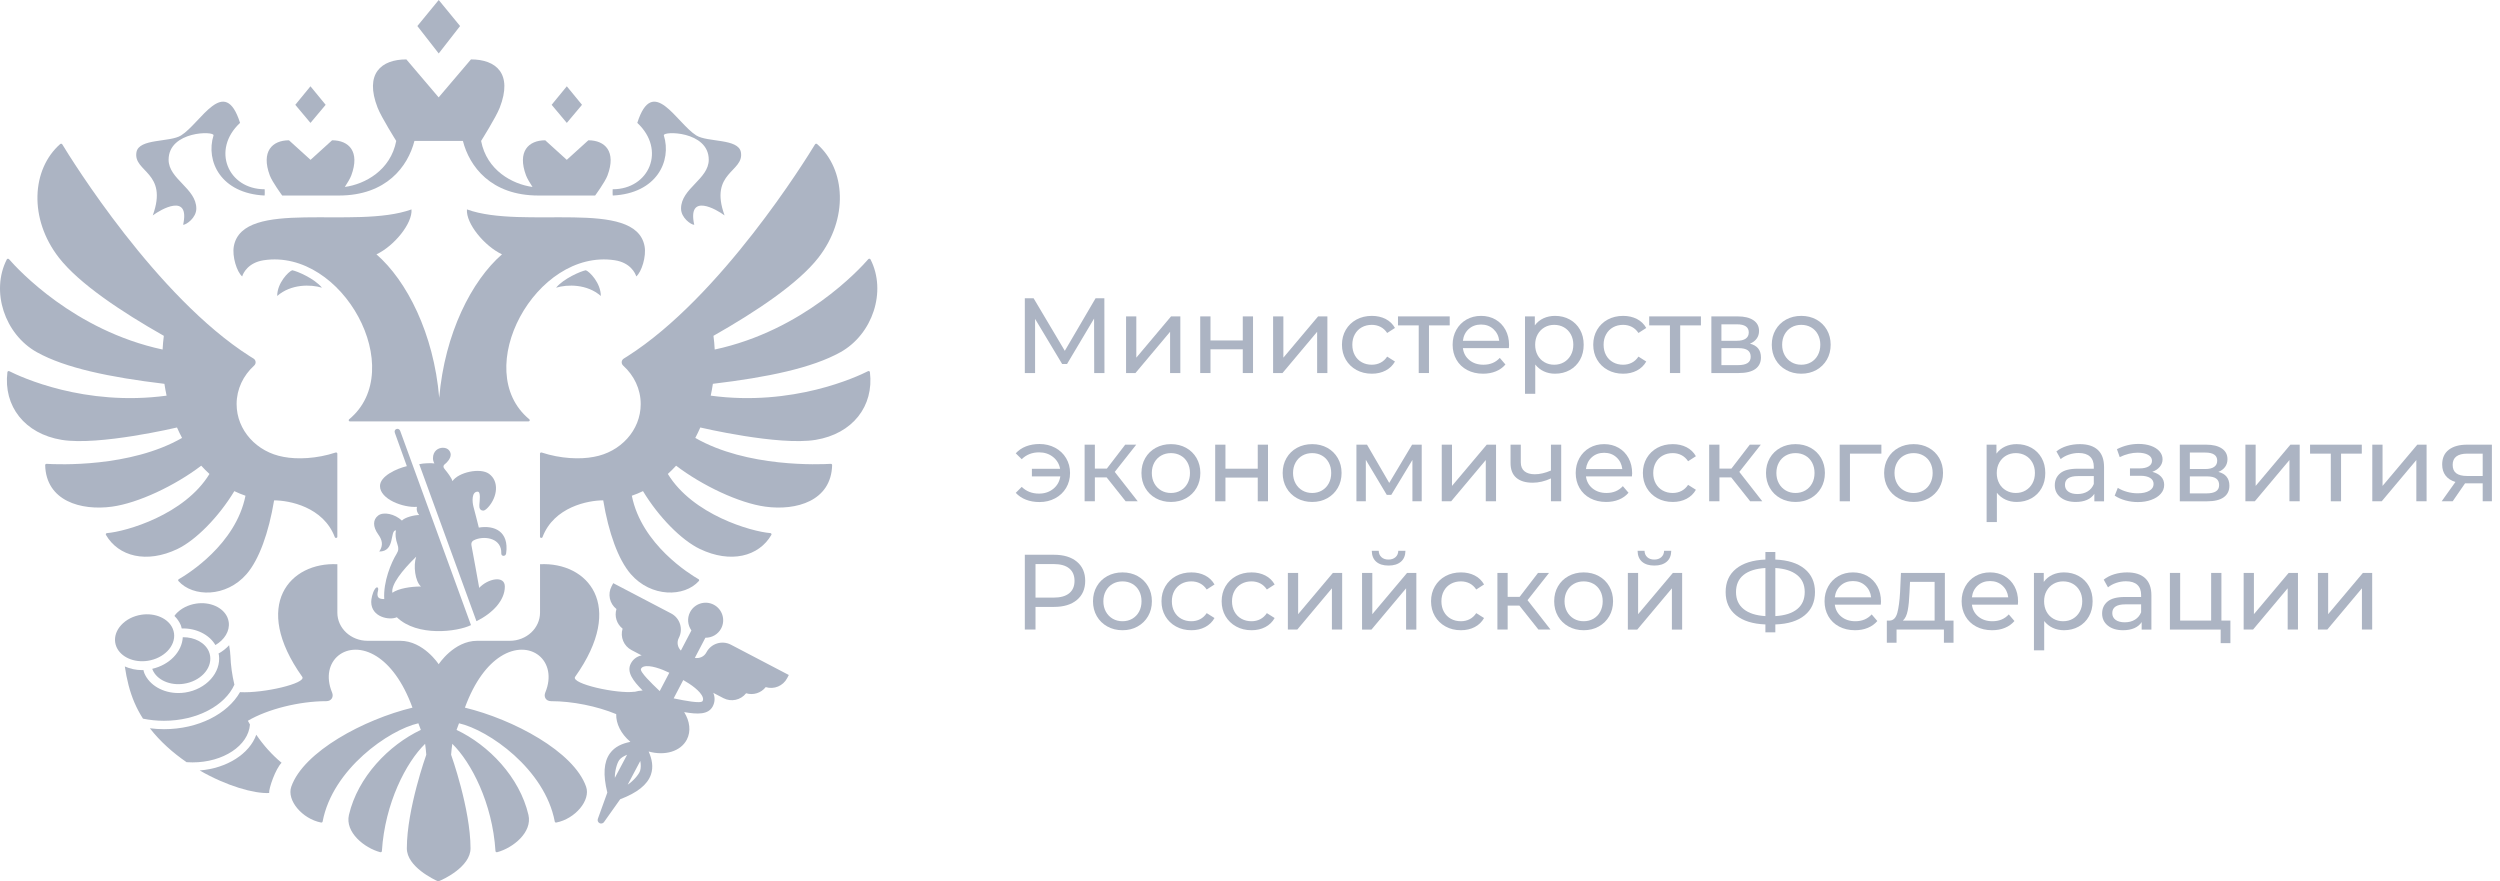 <?xml version="1.0" encoding="UTF-8"?> <svg xmlns="http://www.w3.org/2000/svg" width="156" height="55" viewBox="0 0 156 55" fill="none"><path d="M10.859 39.517C10.845 39.419 10.818 39.322 10.78 39.231C10.513 38.595 9.692 38.228 8.829 38.358C8.324 38.434 7.873 38.664 7.561 39.005V39.006C7.269 39.325 7.136 39.705 7.186 40.075L7.187 40.079C7.2 40.176 7.226 40.271 7.265 40.362C7.532 40.998 8.354 41.365 9.215 41.235C10.23 41.083 10.967 40.312 10.859 39.517Z" fill="#ACB4C3"></path><path d="M13.114 40.947C13.101 40.849 13.074 40.752 13.037 40.662C12.803 40.106 12.146 39.754 11.406 39.762C11.355 40.674 10.576 41.487 9.504 41.733C9.511 41.752 9.512 41.773 9.52 41.793C9.787 42.428 10.61 42.797 11.471 42.666C12.486 42.514 13.223 41.743 13.114 40.947Z" fill="#ACB4C3"></path><path d="M14.273 38.823C14.259 38.724 14.232 38.628 14.195 38.537C13.928 37.901 13.105 37.535 12.243 37.664C11.738 37.74 11.287 37.97 10.976 38.312V38.312C10.94 38.351 10.914 38.393 10.883 38.434C11.054 38.602 11.192 38.797 11.284 39.016C11.31 39.079 11.319 39.149 11.338 39.215C12.234 39.19 13.055 39.592 13.441 40.252C14.003 39.923 14.349 39.381 14.273 38.823Z" fill="#ACB4C3"></path><path d="M37.492 18.469C36.636 17.718 35.406 17.735 34.699 17.953C35.162 17.386 36.24 16.92 36.557 16.863C36.799 16.954 37.492 17.666 37.492 18.469V18.469Z" fill="#ACB4C3"></path><path d="M40.221 15.362C39.659 12.351 32.661 14.346 29.137 13.067C29.069 13.944 30.222 15.351 31.324 15.871C29.44 17.507 27.748 20.801 27.407 24.826C27.067 20.801 25.375 17.507 23.491 15.871C24.593 15.351 25.746 13.944 25.678 13.067C22.154 14.346 15.156 12.351 14.592 15.362C14.474 15.999 14.78 16.97 15.112 17.249C15.171 17.047 15.48 16.387 16.456 16.239C21.386 15.494 25.502 23.092 21.787 26.164C21.73 26.211 21.762 26.297 21.838 26.297H32.977C33.053 26.297 33.085 26.211 33.029 26.164C29.313 23.092 33.429 15.494 38.359 16.239C39.335 16.387 39.644 17.047 39.703 17.249C40.035 16.97 40.341 15.999 40.221 15.362Z" fill="#ACB4C3"></path><path d="M41.424 8.45C41.335 8.166 44.226 8.158 44.226 9.968C44.226 11.18 42.497 11.755 42.497 13.013C42.497 13.599 43.127 14.029 43.321 14.029C42.876 12.009 44.717 13.066 45.214 13.444C44.226 10.727 46.451 10.744 46.232 9.498C46.079 8.628 44.146 8.891 43.446 8.45C42.204 7.668 40.735 4.627 39.767 7.668C41.572 9.344 40.522 11.81 38.23 11.81C38.23 11.81 38.218 12.172 38.239 12.201C40.971 12.067 41.924 10.058 41.424 8.45Z" fill="#ACB4C3"></path><path d="M9.532 13.444C10.03 13.066 11.871 12.009 11.427 14.029C11.619 14.029 12.25 13.599 12.25 13.013C12.25 11.755 10.521 11.18 10.521 9.968C10.521 8.158 13.411 8.166 13.323 8.45C12.824 10.058 13.777 12.067 16.509 12.201C16.529 12.172 16.517 11.81 16.517 11.81C14.226 11.81 13.176 9.344 14.98 7.668C14.012 4.627 12.543 7.668 11.301 8.45C10.601 8.891 8.668 8.628 8.515 9.498C8.297 10.744 10.521 10.727 9.532 13.444Z" fill="#ACB4C3"></path><path d="M17.297 18.469C18.154 17.718 19.384 17.736 20.09 17.953C19.629 17.385 18.55 16.92 18.233 16.863C17.991 16.954 17.297 17.666 17.297 18.469Z" fill="#ACB4C3"></path><path d="M28.709 1.625L27.376 0L26.043 1.625L27.376 3.336L28.709 1.625Z" fill="#ACB4C3"></path><path d="M36.317 6.54L35.369 5.385L34.422 6.54L35.369 7.669L36.317 6.54Z" fill="#ACB4C3"></path><path d="M20.321 6.54L19.373 5.385L18.426 6.54L19.373 7.669L20.321 6.54Z" fill="#ACB4C3"></path><path d="M17.61 12.201H21.146C24.119 12.201 25.456 10.377 25.861 8.794H28.885C29.29 10.377 30.626 12.201 33.6 12.201H37.136C37.136 12.201 37.754 11.362 37.909 10.947C38.468 9.451 37.754 8.754 36.713 8.754L35.367 9.974L34.022 8.754C32.98 8.754 32.267 9.451 32.825 10.947C32.897 11.138 33.067 11.419 33.228 11.666C31.974 11.493 30.373 10.634 30.021 8.794C30.021 8.794 30.948 7.322 31.181 6.726C32.017 4.583 30.949 3.707 29.388 3.707L27.372 6.076L25.357 3.707C23.796 3.707 22.728 4.583 23.565 6.726C23.797 7.322 24.725 8.794 24.725 8.794C24.372 10.634 22.771 11.493 21.517 11.666C21.679 11.419 21.849 11.138 21.92 10.947C22.477 9.451 21.766 8.754 20.723 8.754L19.378 9.974L18.032 8.754C16.99 8.754 16.278 9.451 16.836 10.947C16.991 11.362 17.61 12.201 17.61 12.201L17.61 12.201Z" fill="#ACB4C3"></path><path d="M54.164 23.162C53.482 23.507 49.478 25.383 44.349 24.689C44.402 24.444 44.447 24.198 44.484 23.95C47.898 23.542 50.672 22.963 52.441 21.979C54.456 20.858 55.338 18.179 54.32 16.187C54.294 16.137 54.221 16.128 54.184 16.17C53.627 16.812 50.121 20.625 44.598 21.811C44.584 21.525 44.558 21.239 44.52 20.955C47.202 19.434 49.821 17.681 51.068 16.078C52.954 13.655 52.78 10.564 50.986 8.988C50.968 8.972 50.943 8.965 50.919 8.968C50.895 8.972 50.873 8.986 50.859 9.006C50.292 9.942 44.98 18.529 39.147 22.235C39.076 22.281 39.004 22.325 38.932 22.369C38.765 22.47 38.747 22.688 38.889 22.817C39.562 23.426 39.98 24.274 39.98 25.216C39.98 26.853 38.718 28.214 37.05 28.509C36.202 28.674 34.978 28.626 33.803 28.238C33.75 28.22 33.695 28.255 33.695 28.308V33.493C33.695 33.577 33.822 33.597 33.852 33.517C34.567 31.625 36.706 31.222 37.641 31.222C37.977 33.245 38.579 34.921 39.36 35.823C40.632 37.289 42.708 37.268 43.609 36.255C43.624 36.238 43.63 36.215 43.626 36.193C43.623 36.171 43.609 36.152 43.589 36.142C43.06 35.838 40.032 33.979 39.426 30.933C39.665 30.85 39.899 30.757 40.123 30.646C41.1 32.264 42.522 33.704 43.667 34.254C45.591 35.177 47.352 34.728 48.133 33.377C48.161 33.33 48.127 33.271 48.069 33.265C46.879 33.17 43.228 32.124 41.673 29.574C41.851 29.41 42.025 29.24 42.188 29.059C43.814 30.297 46.115 31.392 47.762 31.616C49.689 31.878 51.872 31.263 51.925 29.022C51.926 28.977 51.886 28.94 51.839 28.943C51.153 28.984 46.617 29.182 43.386 27.326C43.498 27.113 43.602 26.896 43.699 26.675C43.699 26.675 48.583 27.829 50.897 27.447C53.196 27.067 54.543 25.353 54.283 23.221C54.276 23.168 54.214 23.136 54.164 23.161V23.162Z" fill="#ACB4C3"></path><path d="M11.045 26.676C11.142 26.896 11.247 27.114 11.36 27.327C8.129 29.182 3.595 28.986 2.907 28.944C2.858 28.941 2.818 28.98 2.819 29.023C2.873 31.264 5.055 31.878 6.983 31.616C8.629 31.393 10.93 30.298 12.557 29.059C12.72 29.241 12.893 29.411 13.071 29.575C11.516 32.124 7.865 33.171 6.675 33.266C6.618 33.271 6.584 33.331 6.611 33.378C7.392 34.729 9.153 35.178 11.078 34.255C12.222 33.705 13.645 32.264 14.622 30.647C14.846 30.757 15.08 30.851 15.318 30.933C14.712 33.98 11.685 35.838 11.155 36.142C11.136 36.153 11.122 36.172 11.118 36.194C11.114 36.216 11.12 36.239 11.135 36.256C12.036 37.269 14.113 37.289 15.385 35.824C16.166 34.922 16.767 33.246 17.104 31.223C18.04 31.223 20.177 31.625 20.892 33.518C20.923 33.598 21.05 33.577 21.05 33.494V28.309C21.05 28.256 20.994 28.221 20.941 28.238C19.766 28.627 18.543 28.674 17.696 28.51C16.027 28.215 14.765 26.853 14.765 25.216C14.765 24.275 15.184 23.426 15.855 22.816C15.998 22.688 15.979 22.471 15.813 22.369C15.74 22.326 15.668 22.281 15.596 22.235C9.767 18.531 4.458 9.951 3.886 9.008C3.859 8.964 3.795 8.956 3.756 8.989C1.965 10.566 1.791 13.656 3.676 16.079C4.923 17.682 7.542 19.435 10.223 20.956C10.186 21.24 10.16 21.525 10.146 21.811C4.627 20.626 1.125 16.819 0.562 16.173C0.524 16.129 0.449 16.138 0.424 16.188C-0.592 18.181 0.29 20.858 2.304 21.98C4.072 22.963 6.847 23.542 10.26 23.951C10.297 24.198 10.342 24.445 10.395 24.689C5.272 25.382 1.27 23.511 0.582 23.163C0.53 23.137 0.468 23.169 0.462 23.223C0.203 25.355 1.549 27.068 3.848 27.447C6.161 27.83 11.045 26.675 11.045 26.675V26.676Z" fill="#ACB4C3"></path><path d="M29.686 33.66C30.32 33.425 31.313 33.615 31.28 34.53C31.271 34.737 31.563 34.738 31.584 34.526C31.773 33.155 30.847 32.76 29.878 32.921C29.758 32.45 29.659 32.038 29.547 31.63C29.458 31.299 29.425 30.679 29.807 30.679C30.013 30.679 29.93 31.256 29.911 31.505C29.894 31.723 29.972 31.855 30.149 31.861C30.26 31.866 30.398 31.725 30.48 31.631C31.035 31.004 31.163 30.033 30.514 29.565C29.97 29.171 28.608 29.464 28.234 30.024C28.178 29.813 27.907 29.465 27.778 29.313C27.652 29.165 27.619 29.064 27.793 28.934C27.875 28.871 28.124 28.624 28.124 28.369C28.124 28.218 28.007 27.94 27.636 27.94C27.343 27.94 27.017 28.143 27.017 28.595C27.017 28.696 27.041 28.803 27.106 28.919C26.921 28.889 26.418 28.901 26.16 28.965L29.731 38.763C30.753 38.259 31.502 37.46 31.502 36.603C31.502 35.872 30.426 36.114 29.903 36.684C29.735 35.758 29.585 34.903 29.422 34.05C29.378 33.815 29.497 33.731 29.686 33.66L29.686 33.66Z" fill="#ACB4C3"></path><path d="M24.483 36.989C24.392 36.49 25.086 35.598 25.97 34.737C25.782 35.298 25.898 36.265 26.267 36.598C25.627 36.598 24.865 36.718 24.483 36.989ZM24.971 26.885C24.881 26.656 24.557 26.765 24.637 27.003L24.637 27.003L25.387 29.088C24.744 29.24 23.711 29.709 23.711 30.329C23.711 31.155 25.172 31.692 26.017 31.627C25.975 31.816 26.023 31.984 26.155 32.137C25.848 32.137 25.27 32.28 25.08 32.484C24.632 32.067 23.931 31.916 23.598 32.169C23.263 32.425 23.253 32.859 23.603 33.349C23.846 33.688 23.938 34.023 23.664 34.416C24.682 34.416 24.307 33.092 24.706 33.092C24.654 33.349 24.686 33.646 24.802 33.975C24.878 34.194 24.878 34.349 24.747 34.56C24.419 35.086 23.908 36.292 23.977 37.382C23.643 37.38 23.473 37.299 23.591 36.843C23.635 36.673 23.53 36.552 23.391 36.761C23.238 36.992 23.164 37.386 23.164 37.554C23.164 38.526 24.321 38.721 24.762 38.516C26.04 39.752 28.549 39.422 29.39 39.007L24.971 26.885Z" fill="#ACB4C3"></path><path d="M8.922 44.844C9.337 44.93 9.776 44.977 10.23 44.977C12.291 44.977 14.04 44.028 14.626 42.724C14.487 42.136 14.398 41.529 14.377 40.907C14.377 40.903 14.374 40.899 14.374 40.895C14.378 40.809 14.343 40.52 14.298 40.261C14.114 40.463 13.892 40.642 13.635 40.781C13.641 40.812 13.655 40.841 13.66 40.872C13.81 41.966 12.864 43.017 11.55 43.214C11.409 43.235 11.268 43.245 11.129 43.245C10.178 43.246 9.324 42.763 9.006 42.007C8.979 41.943 8.967 41.875 8.948 41.808C8.921 41.809 8.893 41.815 8.866 41.815C8.481 41.815 8.114 41.732 7.789 41.587C7.904 42.377 8.089 43.145 8.394 43.852C8.543 44.198 8.721 44.529 8.922 44.844Z" fill="#ACB4C3"></path><path d="M15.992 45.848C15.566 47.036 14.169 47.94 12.461 48.077C14.142 49.047 15.86 49.532 16.795 49.484C16.765 49.198 17.198 47.965 17.57 47.597C16.965 47.095 16.438 46.503 15.992 45.848Z" fill="#ACB4C3"></path><path d="M43.841 43.746C43.746 43.926 42.64 43.702 42.169 43.605C42.125 43.596 42.081 43.587 42.037 43.578L42.635 42.435C43.106 42.7 43.724 43.133 43.852 43.514C43.882 43.604 43.879 43.673 43.841 43.746ZM41.166 43.124C41.133 43.092 41.099 43.06 41.066 43.028C40.718 42.695 39.902 41.917 39.997 41.735C40.035 41.662 40.09 41.62 40.18 41.593C40.567 41.481 41.277 41.742 41.765 41.979L41.166 43.124ZM39.94 48.105C39.856 48.345 39.498 48.751 39.169 48.963L39.953 47.484C39.994 47.672 39.998 47.937 39.94 48.105ZM38.367 48.538C38.354 48.149 38.493 47.631 38.642 47.426C38.748 47.28 38.948 47.171 39.131 47.097L38.367 48.538ZM45.609 40.229C45.054 39.94 44.37 40.154 44.08 40.708C43.939 40.978 43.643 41.103 43.358 41.052L44.016 39.795C44.416 39.8 44.804 39.59 45.002 39.212C45.282 38.676 45.074 38.014 44.539 37.734C44.004 37.454 43.341 37.661 43.061 38.197C42.863 38.575 42.913 39.014 43.144 39.339L42.487 40.596C42.282 40.392 42.217 40.077 42.358 39.807C42.647 39.253 42.433 38.569 41.879 38.279L38.266 36.389L38.16 36.59C37.908 37.074 38.037 37.668 38.467 38.004C38.329 38.452 38.482 38.938 38.85 39.227C38.689 39.749 38.922 40.31 39.405 40.564L40.042 40.898C40.023 40.902 40.001 40.901 39.982 40.907C39.702 40.987 39.493 41.155 39.363 41.404C39.087 41.932 39.497 42.479 40.1 43.086C39.923 43.096 39.754 43.125 39.593 43.172C39.593 43.17 39.591 43.165 39.591 43.164C38.52 43.313 35.602 42.666 35.886 42.236C39.084 37.737 36.638 35.059 33.698 35.208V38.229C33.698 39.2 32.851 39.986 31.808 39.986H29.778C28.322 39.986 27.374 41.449 27.374 41.449C27.374 41.449 26.426 39.986 24.97 39.986H22.939C21.896 39.986 21.051 39.2 21.051 38.229V35.208C18.111 35.059 15.663 37.738 18.862 42.236C19.128 42.639 16.455 43.27 14.976 43.19C14.206 44.545 12.372 45.501 10.235 45.501C9.934 45.501 9.639 45.481 9.352 45.444C9.995 46.272 10.796 46.979 11.642 47.56C11.764 47.568 11.888 47.573 12.014 47.573C13.934 47.573 15.503 46.523 15.597 45.209C15.554 45.132 15.509 45.055 15.467 44.976C16.693 44.251 18.682 43.753 20.363 43.753C20.683 43.753 20.834 43.482 20.723 43.216C19.898 41.23 21.673 39.791 23.51 40.962C24.311 41.473 25.125 42.479 25.738 44.157C22.724 44.887 18.941 46.897 18.175 49.092C17.88 49.939 18.854 51.094 20.036 51.327C20.057 51.331 20.079 51.327 20.097 51.316C20.115 51.304 20.128 51.286 20.132 51.264C20.75 47.989 24.273 45.547 26.106 45.133C26.198 45.38 26.168 45.3 26.26 45.545C24.264 46.49 22.328 48.481 21.774 50.849C21.521 51.933 22.73 52.91 23.728 53.178C23.778 53.191 23.828 53.156 23.83 53.108C24.02 50.114 25.342 47.571 26.527 46.414C26.559 46.641 26.583 46.868 26.6 47.096C26.6 47.096 25.387 50.475 25.387 52.94C25.387 54.087 27.091 54.888 27.343 55C27.658 54.888 29.361 54.087 29.361 52.94C29.361 50.475 28.149 47.096 28.149 47.096C28.166 46.868 28.19 46.641 28.223 46.414C29.406 47.571 30.729 50.113 30.918 53.107C30.921 53.155 30.971 53.191 31.02 53.178C32.02 52.911 33.228 51.933 32.975 50.849C32.421 48.481 30.486 46.49 28.489 45.546C28.581 45.3 28.55 45.38 28.642 45.133C30.477 45.547 33.999 47.989 34.617 51.264C34.621 51.285 34.633 51.304 34.651 51.315C34.669 51.327 34.691 51.331 34.712 51.327C35.894 51.094 36.869 49.939 36.573 49.092C35.809 46.897 32.024 44.887 29.01 44.157C29.624 42.479 30.438 41.473 31.239 40.962C33.075 39.791 34.851 41.23 34.025 43.216C33.915 43.482 34.064 43.753 34.386 43.753C35.723 43.753 37.261 44.068 38.451 44.561C38.432 45.158 38.753 45.794 39.32 46.276C39.323 46.282 39.327 46.287 39.33 46.292C39.33 46.293 39.331 46.294 39.331 46.294C38.83 46.393 38.369 46.584 38.063 47.006C37.674 47.541 37.621 48.346 37.897 49.456L37.302 51.107C37.272 51.207 37.317 51.315 37.41 51.364C37.503 51.413 37.618 51.388 37.683 51.306L38.699 49.874C39.767 49.467 40.397 48.966 40.615 48.341C40.787 47.849 40.681 47.361 40.476 46.893C41.475 47.175 42.466 46.9 42.857 46.153C43.131 45.629 43.041 44.996 42.692 44.435C43.524 44.581 44.2 44.601 44.475 44.077C44.605 43.829 44.624 43.562 44.531 43.286C44.524 43.267 44.511 43.249 44.503 43.23L45.142 43.565C45.626 43.817 46.221 43.688 46.557 43.259C47.005 43.396 47.491 43.244 47.78 42.876C48.301 43.036 48.863 42.803 49.117 42.32L49.222 42.119L45.609 40.229Z" fill="#ACB4C3"></path><path d="M68.278 23.279L68.271 19.877L66.584 22.712H66.277L64.589 19.898V23.279H63.949V18.61H64.496L66.444 21.892L68.365 18.61H68.912L68.918 23.279H68.278Z" fill="#ACB4C3"></path><path d="M70.266 19.743H70.906V22.318L73.073 19.743H73.653V23.278H73.013V20.704L70.852 23.278H70.266V19.743Z" fill="#ACB4C3"></path><path d="M74.894 19.743H75.535V21.244H77.549V19.743H78.189V23.278H77.549V21.797H75.535V23.278H74.894V19.743Z" fill="#ACB4C3"></path><path d="M79.441 19.743H80.082V22.318L82.249 19.743H82.829V23.278H82.189V20.704L80.028 23.278H79.441V19.743Z" fill="#ACB4C3"></path><path d="M84.642 23.086C84.359 22.93 84.138 22.716 83.978 22.442C83.818 22.169 83.738 21.858 83.738 21.512C83.738 21.165 83.818 20.855 83.978 20.581C84.138 20.308 84.359 20.095 84.642 19.941C84.924 19.788 85.246 19.711 85.606 19.711C85.926 19.711 86.211 19.776 86.463 19.904C86.714 20.033 86.908 20.22 87.046 20.465L86.559 20.778C86.448 20.609 86.31 20.482 86.146 20.398C85.981 20.313 85.799 20.271 85.599 20.271C85.368 20.271 85.16 20.322 84.975 20.424C84.791 20.527 84.646 20.672 84.542 20.862C84.437 21.05 84.385 21.267 84.385 21.512C84.385 21.761 84.437 21.98 84.542 22.169C84.646 22.358 84.791 22.503 84.975 22.605C85.16 22.708 85.368 22.759 85.599 22.759C85.799 22.759 85.981 22.717 86.146 22.632C86.31 22.548 86.448 22.421 86.559 22.252L87.046 22.559C86.908 22.803 86.714 22.991 86.463 23.122C86.211 23.253 85.926 23.319 85.606 23.319C85.246 23.319 84.924 23.241 84.642 23.086Z" fill="#ACB4C3"></path><path d="M90.462 20.304H89.168V23.278H88.528V20.304H87.234V19.743H90.462V20.304Z" fill="#ACB4C3"></path><path d="M91.648 20.531C91.442 20.718 91.32 20.963 91.285 21.265H93.552C93.517 20.967 93.395 20.724 93.189 20.535C92.982 20.346 92.725 20.251 92.419 20.251C92.112 20.251 91.855 20.345 91.648 20.531ZM94.153 21.725H91.285C91.325 22.036 91.462 22.286 91.695 22.475C91.928 22.665 92.219 22.759 92.565 22.759C92.988 22.759 93.328 22.617 93.586 22.332L93.939 22.745C93.779 22.932 93.58 23.075 93.342 23.172C93.104 23.27 92.839 23.319 92.545 23.319C92.172 23.319 91.841 23.242 91.551 23.089C91.262 22.936 91.039 22.721 90.881 22.445C90.724 22.17 90.644 21.858 90.644 21.512C90.644 21.169 90.721 20.86 90.874 20.584C91.028 20.309 91.239 20.095 91.508 19.941C91.777 19.788 92.081 19.711 92.419 19.711C92.757 19.711 93.058 19.788 93.323 19.941C93.587 20.095 93.794 20.309 93.943 20.584C94.091 20.86 94.166 21.176 94.166 21.532C94.166 21.581 94.161 21.645 94.153 21.725Z" fill="#ACB4C3"></path><path d="M97.591 22.602C97.771 22.497 97.913 22.351 98.018 22.162C98.123 21.973 98.175 21.756 98.175 21.512C98.175 21.267 98.123 21.05 98.018 20.861C97.913 20.672 97.771 20.527 97.591 20.425C97.411 20.322 97.207 20.271 96.981 20.271C96.758 20.271 96.557 20.323 96.377 20.428C96.197 20.532 96.055 20.678 95.95 20.865C95.846 21.052 95.794 21.267 95.794 21.512C95.794 21.756 95.845 21.973 95.947 22.162C96.049 22.351 96.192 22.497 96.374 22.602C96.556 22.707 96.758 22.759 96.981 22.759C97.207 22.759 97.411 22.707 97.591 22.602ZM97.954 19.938C98.226 20.089 98.438 20.3 98.592 20.571C98.745 20.843 98.822 21.156 98.822 21.512C98.822 21.867 98.745 22.182 98.592 22.455C98.438 22.729 98.226 22.941 97.954 23.092C97.683 23.243 97.377 23.319 97.034 23.319C96.781 23.319 96.548 23.27 96.337 23.172C96.126 23.075 95.947 22.932 95.8 22.745V24.573H95.16V19.744H95.773V20.304C95.916 20.109 96.096 19.961 96.314 19.861C96.532 19.761 96.772 19.711 97.034 19.711C97.377 19.711 97.683 19.787 97.954 19.938Z" fill="#ACB4C3"></path><path d="M100.321 23.086C100.039 22.93 99.818 22.716 99.658 22.442C99.498 22.169 99.418 21.858 99.418 21.512C99.418 21.165 99.498 20.855 99.658 20.581C99.818 20.308 100.039 20.095 100.321 19.941C100.604 19.788 100.925 19.711 101.285 19.711C101.605 19.711 101.891 19.776 102.142 19.904C102.393 20.033 102.588 20.22 102.726 20.465L102.239 20.778C102.128 20.609 101.99 20.482 101.826 20.398C101.661 20.313 101.479 20.271 101.279 20.271C101.047 20.271 100.839 20.322 100.655 20.424C100.471 20.527 100.326 20.672 100.222 20.862C100.117 21.05 100.065 21.267 100.065 21.512C100.065 21.761 100.117 21.98 100.222 22.169C100.326 22.358 100.471 22.503 100.655 22.605C100.839 22.708 101.047 22.759 101.279 22.759C101.479 22.759 101.661 22.717 101.826 22.632C101.99 22.548 102.128 22.421 102.239 22.252L102.726 22.559C102.588 22.803 102.393 22.991 102.142 23.122C101.891 23.253 101.605 23.319 101.285 23.319C100.925 23.319 100.604 23.241 100.321 23.086Z" fill="#ACB4C3"></path><path d="M106.138 20.304H104.844V23.278H104.204V20.304H102.91V19.743H106.138V20.304Z" fill="#ACB4C3"></path><path d="M109.043 22.658C109.177 22.573 109.243 22.442 109.243 22.264C109.243 22.082 109.182 21.947 109.06 21.858C108.938 21.769 108.746 21.724 108.483 21.724H107.416V22.784H108.443C108.71 22.784 108.91 22.742 109.043 22.658ZM107.416 21.264H108.377C108.621 21.264 108.806 21.22 108.933 21.131C109.06 21.041 109.123 20.913 109.123 20.744C109.123 20.406 108.874 20.237 108.377 20.237H107.416V21.264ZM109.883 22.304C109.883 22.616 109.767 22.856 109.534 23.025C109.3 23.194 108.952 23.278 108.49 23.278H106.789V19.743H108.43C108.848 19.743 109.174 19.822 109.41 19.98C109.646 20.138 109.764 20.361 109.764 20.65C109.764 20.837 109.714 20.998 109.613 21.134C109.514 21.27 109.375 21.373 109.197 21.444C109.655 21.56 109.883 21.846 109.883 22.304Z" fill="#ACB4C3"></path><path d="M113.01 22.602C113.19 22.497 113.331 22.351 113.433 22.162C113.535 21.973 113.587 21.756 113.587 21.512C113.587 21.267 113.535 21.05 113.433 20.861C113.331 20.672 113.19 20.527 113.01 20.425C112.83 20.322 112.626 20.271 112.399 20.271C112.173 20.271 111.969 20.322 111.789 20.425C111.609 20.527 111.467 20.672 111.362 20.861C111.258 21.05 111.206 21.267 111.206 21.512C111.206 21.756 111.258 21.973 111.362 22.162C111.467 22.351 111.609 22.497 111.789 22.602C111.969 22.707 112.173 22.759 112.399 22.759C112.626 22.759 112.83 22.707 113.01 22.602ZM111.452 23.086C111.172 22.93 110.953 22.715 110.796 22.442C110.637 22.169 110.559 21.858 110.559 21.512C110.559 21.165 110.637 20.855 110.796 20.581C110.953 20.308 111.172 20.094 111.452 19.941C111.732 19.788 112.048 19.711 112.399 19.711C112.751 19.711 113.065 19.788 113.343 19.941C113.621 20.094 113.839 20.308 113.997 20.581C114.154 20.855 114.233 21.165 114.233 21.512C114.233 21.858 114.154 22.169 113.997 22.442C113.839 22.715 113.621 22.93 113.343 23.086C113.065 23.241 112.751 23.319 112.399 23.319C112.048 23.319 111.732 23.241 111.452 23.086Z" fill="#ACB4C3"></path><path d="M65.84 27.94C66.132 28.096 66.359 28.311 66.524 28.587C66.688 28.863 66.771 29.172 66.771 29.514C66.771 29.861 66.688 30.172 66.524 30.448C66.359 30.724 66.132 30.939 65.84 31.095C65.549 31.25 65.224 31.328 64.864 31.328C64.552 31.328 64.271 31.279 64.02 31.181C63.769 31.084 63.556 30.941 63.383 30.754L63.756 30.381C64.041 30.661 64.401 30.801 64.837 30.801C65.183 30.801 65.479 30.702 65.724 30.504C65.968 30.307 66.115 30.047 66.164 29.727H64.39V29.254H66.151C66.093 28.947 65.944 28.699 65.704 28.51C65.464 28.321 65.175 28.227 64.837 28.227C64.405 28.227 64.045 28.369 63.756 28.654L63.383 28.287C63.556 28.096 63.77 27.951 64.023 27.853C64.276 27.756 64.557 27.706 64.864 27.706C65.224 27.706 65.549 27.785 65.84 27.94Z" fill="#ACB4C3"></path><path d="M69.053 29.788H68.32V31.281H67.68V27.747H68.32V29.241H69.067L70.214 27.747H70.901L69.56 29.447L70.995 31.281H70.241L69.053 29.788Z" fill="#ACB4C3"></path><path d="M73.677 30.605C73.858 30.5 73.999 30.354 74.101 30.165C74.203 29.976 74.255 29.759 74.255 29.515C74.255 29.27 74.203 29.053 74.101 28.864C73.999 28.675 73.858 28.53 73.677 28.428C73.498 28.325 73.294 28.274 73.067 28.274C72.84 28.274 72.637 28.325 72.457 28.428C72.277 28.53 72.135 28.675 72.03 28.864C71.926 29.053 71.874 29.27 71.874 29.515C71.874 29.759 71.926 29.976 72.03 30.165C72.135 30.354 72.277 30.5 72.457 30.605C72.637 30.71 72.84 30.762 73.067 30.762C73.294 30.762 73.498 30.71 73.677 30.605ZM72.12 31.089C71.84 30.933 71.621 30.719 71.463 30.445C71.305 30.172 71.227 29.861 71.227 29.515C71.227 29.168 71.305 28.858 71.463 28.584C71.621 28.311 71.84 28.097 72.12 27.944C72.4 27.791 72.716 27.714 73.067 27.714C73.419 27.714 73.733 27.791 74.011 27.944C74.289 28.097 74.507 28.311 74.665 28.584C74.822 28.858 74.901 29.168 74.901 29.515C74.901 29.861 74.822 30.172 74.665 30.445C74.507 30.719 74.289 30.933 74.011 31.089C73.733 31.244 73.419 31.322 73.067 31.322C72.716 31.322 72.4 31.244 72.12 31.089Z" fill="#ACB4C3"></path><path d="M75.828 27.747H76.468V29.247H78.483V27.747H79.123V31.281H78.483V29.801H76.468V31.281H75.828V27.747Z" fill="#ACB4C3"></path><path d="M82.49 30.605C82.67 30.5 82.811 30.354 82.913 30.165C83.016 29.976 83.067 29.759 83.067 29.515C83.067 29.27 83.016 29.053 82.913 28.864C82.811 28.675 82.67 28.53 82.49 28.428C82.31 28.325 82.107 28.274 81.88 28.274C81.653 28.274 81.45 28.325 81.269 28.428C81.09 28.53 80.947 28.675 80.843 28.864C80.738 29.053 80.686 29.27 80.686 29.515C80.686 29.759 80.738 29.976 80.843 30.165C80.947 30.354 81.09 30.5 81.269 30.605C81.45 30.71 81.653 30.762 81.88 30.762C82.107 30.762 82.31 30.71 82.49 30.605ZM80.933 31.089C80.653 30.933 80.434 30.719 80.276 30.445C80.118 30.172 80.039 29.861 80.039 29.515C80.039 29.168 80.118 28.858 80.276 28.584C80.434 28.311 80.653 28.097 80.933 27.944C81.213 27.791 81.528 27.714 81.88 27.714C82.231 27.714 82.546 27.791 82.824 27.944C83.101 28.097 83.319 28.311 83.477 28.584C83.635 28.858 83.714 29.168 83.714 29.515C83.714 29.861 83.635 30.172 83.477 30.445C83.319 30.719 83.101 30.933 82.824 31.089C82.546 31.244 82.231 31.322 81.88 31.322C81.528 31.322 81.213 31.244 80.933 31.089Z" fill="#ACB4C3"></path><path d="M88.715 27.747V31.281H88.135V28.7L86.815 30.881H86.535L85.228 28.694V31.281H84.641V27.747H85.301L86.688 30.134L88.115 27.747H88.715Z" fill="#ACB4C3"></path><path d="M89.965 27.747H90.605V30.321L92.773 27.747H93.353V31.281H92.712V28.707L90.552 31.281H89.965V27.747Z" fill="#ACB4C3"></path><path d="M97.419 27.747V31.281H96.779V29.854C96.397 30.032 96.016 30.121 95.639 30.121C95.198 30.121 94.858 30.019 94.618 29.814C94.378 29.61 94.258 29.303 94.258 28.894V27.747H94.898V28.854C94.898 29.098 94.975 29.283 95.128 29.407C95.282 29.532 95.496 29.594 95.772 29.594C96.083 29.594 96.419 29.516 96.779 29.361V27.747H97.419Z" fill="#ACB4C3"></path><path d="M99.328 28.534C99.121 28.721 99 28.966 98.964 29.268H101.232C101.196 28.97 101.075 28.727 100.869 28.538C100.662 28.348 100.405 28.254 100.098 28.254C99.791 28.254 99.535 28.348 99.328 28.534ZM101.832 29.728H98.964C99.004 30.039 99.141 30.289 99.375 30.478C99.608 30.667 99.898 30.762 100.245 30.762C100.667 30.762 101.007 30.619 101.266 30.335L101.619 30.748C101.459 30.935 101.26 31.078 101.022 31.175C100.784 31.273 100.519 31.322 100.225 31.322C99.852 31.322 99.52 31.245 99.231 31.092C98.942 30.939 98.719 30.724 98.561 30.448C98.403 30.173 98.324 29.861 98.324 29.515C98.324 29.172 98.401 28.863 98.554 28.587C98.708 28.312 98.919 28.097 99.188 27.944C99.457 27.791 99.76 27.714 100.098 27.714C100.436 27.714 100.737 27.791 101.002 27.944C101.267 28.097 101.473 28.312 101.622 28.587C101.771 28.863 101.846 29.179 101.846 29.535C101.846 29.584 101.841 29.648 101.832 29.728Z" fill="#ACB4C3"></path><path d="M103.419 31.089C103.137 30.933 102.916 30.719 102.755 30.445C102.596 30.172 102.516 29.861 102.516 29.515C102.516 29.168 102.596 28.858 102.755 28.584C102.916 28.311 103.137 28.097 103.419 27.944C103.702 27.791 104.023 27.714 104.383 27.714C104.703 27.714 104.989 27.779 105.24 27.907C105.491 28.036 105.686 28.223 105.824 28.468L105.337 28.781C105.225 28.612 105.088 28.485 104.923 28.401C104.759 28.316 104.576 28.274 104.376 28.274C104.145 28.274 103.937 28.325 103.753 28.428C103.568 28.53 103.424 28.675 103.319 28.864C103.215 29.053 103.162 29.27 103.162 29.515C103.162 29.764 103.215 29.983 103.319 30.172C103.424 30.36 103.568 30.506 103.753 30.608C103.937 30.711 104.145 30.762 104.376 30.762C104.576 30.762 104.759 30.72 104.923 30.635C105.088 30.55 105.225 30.424 105.337 30.255L105.824 30.562C105.686 30.806 105.491 30.994 105.24 31.125C104.989 31.256 104.703 31.322 104.383 31.322C104.023 31.322 103.702 31.244 103.419 31.089Z" fill="#ACB4C3"></path><path d="M108.026 29.788H107.293V31.281H106.652V27.747H107.293V29.241H108.039L109.187 27.747H109.874L108.533 29.447L109.967 31.281H109.213L108.026 29.788Z" fill="#ACB4C3"></path><path d="M112.65 30.605C112.83 30.5 112.971 30.354 113.074 30.165C113.176 29.976 113.227 29.759 113.227 29.515C113.227 29.27 113.176 29.053 113.074 28.864C112.971 28.675 112.83 28.53 112.65 28.428C112.47 28.325 112.267 28.274 112.04 28.274C111.813 28.274 111.61 28.325 111.43 28.428C111.25 28.53 111.107 28.675 111.003 28.864C110.898 29.053 110.846 29.27 110.846 29.515C110.846 29.759 110.898 29.976 111.003 30.165C111.107 30.354 111.25 30.5 111.43 30.605C111.61 30.71 111.813 30.762 112.04 30.762C112.267 30.762 112.47 30.71 112.65 30.605ZM111.093 31.089C110.813 30.933 110.594 30.719 110.436 30.445C110.278 30.172 110.199 29.861 110.199 29.515C110.199 29.168 110.278 28.858 110.436 28.584C110.594 28.311 110.813 28.097 111.093 27.944C111.373 27.791 111.689 27.714 112.04 27.714C112.391 27.714 112.706 27.791 112.984 27.944C113.261 28.097 113.48 28.311 113.637 28.584C113.795 28.858 113.874 29.168 113.874 29.515C113.874 29.861 113.795 30.172 113.637 30.445C113.48 30.719 113.261 30.933 112.984 31.089C112.706 31.244 112.391 31.322 112.04 31.322C111.689 31.322 111.373 31.244 111.093 31.089Z" fill="#ACB4C3"></path><path d="M117.398 28.307H115.437V31.281H114.797V27.747H117.398V28.307Z" fill="#ACB4C3"></path><path d="M120.021 30.605C120.201 30.5 120.343 30.354 120.445 30.165C120.547 29.976 120.598 29.759 120.598 29.515C120.598 29.27 120.547 29.053 120.445 28.864C120.343 28.675 120.201 28.53 120.021 28.428C119.841 28.325 119.638 28.274 119.411 28.274C119.184 28.274 118.981 28.325 118.801 28.428C118.621 28.53 118.479 28.675 118.374 28.864C118.269 29.053 118.217 29.27 118.217 29.515C118.217 29.759 118.269 29.976 118.374 30.165C118.479 30.354 118.621 30.5 118.801 30.605C118.981 30.71 119.184 30.762 119.411 30.762C119.638 30.762 119.841 30.71 120.021 30.605ZM118.464 31.089C118.184 30.933 117.965 30.719 117.807 30.445C117.649 30.172 117.57 29.861 117.57 29.515C117.57 29.168 117.649 28.858 117.807 28.584C117.965 28.311 118.184 28.097 118.464 27.944C118.744 27.791 119.06 27.714 119.411 27.714C119.762 27.714 120.077 27.791 120.355 27.944C120.633 28.097 120.85 28.311 121.008 28.584C121.166 28.858 121.245 29.168 121.245 29.515C121.245 29.861 121.166 30.172 121.008 30.445C120.85 30.719 120.633 30.933 120.355 31.089C120.077 31.244 119.762 31.322 119.411 31.322C119.06 31.322 118.744 31.244 118.464 31.089Z" fill="#ACB4C3"></path><path d="M126.395 30.605C126.576 30.5 126.717 30.354 126.822 30.165C126.927 29.976 126.979 29.759 126.979 29.515C126.979 29.27 126.927 29.053 126.822 28.864C126.717 28.675 126.576 28.53 126.395 28.428C126.216 28.325 126.012 28.274 125.785 28.274C125.563 28.274 125.362 28.326 125.181 28.431C125.002 28.535 124.86 28.681 124.755 28.868C124.651 29.054 124.598 29.27 124.598 29.515C124.598 29.759 124.649 29.976 124.752 30.165C124.853 30.354 124.997 30.5 125.179 30.605C125.361 30.71 125.563 30.762 125.785 30.762C126.012 30.762 126.216 30.71 126.395 30.605ZM126.759 27.941C127.031 28.092 127.243 28.303 127.396 28.574C127.55 28.846 127.626 29.159 127.626 29.515C127.626 29.87 127.55 30.185 127.396 30.458C127.243 30.732 127.031 30.944 126.759 31.095C126.488 31.246 126.181 31.322 125.839 31.322C125.586 31.322 125.354 31.273 125.142 31.175C124.931 31.078 124.752 30.935 124.605 30.748V32.576H123.965V27.747H124.578V28.307C124.721 28.112 124.901 27.964 125.119 27.864C125.336 27.764 125.576 27.714 125.839 27.714C126.181 27.714 126.488 27.79 126.759 27.941Z" fill="#ACB4C3"></path><path d="M130.266 30.665C130.445 30.556 130.573 30.401 130.653 30.201V29.708H129.666C129.123 29.708 128.853 29.89 128.853 30.255C128.853 30.433 128.921 30.573 129.06 30.675C129.197 30.777 129.388 30.828 129.632 30.828C129.877 30.828 130.089 30.774 130.266 30.665ZM130.904 28.074C131.163 28.314 131.293 28.672 131.293 29.148V31.282H130.687V30.815C130.579 30.98 130.427 31.105 130.23 31.192C130.032 31.279 129.797 31.322 129.526 31.322C129.131 31.322 128.814 31.226 128.576 31.035C128.339 30.844 128.219 30.593 128.219 30.282C128.219 29.971 128.332 29.72 128.559 29.531C128.786 29.342 129.146 29.248 129.64 29.248H130.653V29.121C130.653 28.846 130.573 28.634 130.413 28.488C130.254 28.341 130.018 28.267 129.706 28.267C129.498 28.267 129.293 28.302 129.092 28.371C128.893 28.44 128.724 28.532 128.586 28.648L128.319 28.167C128.501 28.021 128.719 27.908 128.972 27.831C129.226 27.753 129.495 27.714 129.78 27.714C130.269 27.714 130.643 27.834 130.904 28.074Z" fill="#ACB4C3"></path><path d="M134.85 29.742C134.98 29.88 135.045 30.051 135.045 30.256C135.045 30.465 134.974 30.65 134.83 30.812C134.688 30.975 134.492 31.101 134.24 31.192C133.99 31.284 133.709 31.329 133.397 31.329C133.135 31.329 132.878 31.295 132.627 31.226C132.375 31.157 132.153 31.058 131.957 30.929L132.15 30.442C132.319 30.549 132.512 30.632 132.731 30.692C132.948 30.752 133.169 30.782 133.391 30.782C133.693 30.782 133.935 30.73 134.114 30.625C134.294 30.521 134.384 30.38 134.384 30.202C134.384 30.038 134.311 29.911 134.168 29.822C134.023 29.733 133.82 29.688 133.558 29.688H132.91V29.228H133.51C133.75 29.228 133.94 29.186 134.077 29.102C134.215 29.017 134.284 28.902 134.284 28.755C134.284 28.595 134.203 28.47 134.041 28.381C133.879 28.292 133.659 28.248 133.383 28.248C133.033 28.248 132.661 28.339 132.27 28.521L132.097 28.028C132.527 27.81 132.979 27.701 133.451 27.701C133.735 27.701 133.991 27.741 134.218 27.821C134.444 27.901 134.622 28.014 134.751 28.161C134.88 28.308 134.944 28.475 134.944 28.661C134.944 28.835 134.887 28.991 134.771 29.128C134.656 29.266 134.5 29.371 134.304 29.442C134.54 29.504 134.722 29.604 134.85 29.742Z" fill="#ACB4C3"></path><path d="M138.273 30.661C138.406 30.577 138.474 30.446 138.474 30.268C138.474 30.085 138.413 29.95 138.29 29.861C138.168 29.772 137.976 29.727 137.713 29.727H136.646V30.788H137.673C137.94 30.788 138.141 30.746 138.273 30.661ZM136.646 29.267H137.607C137.851 29.267 138.037 29.223 138.163 29.134C138.29 29.045 138.354 28.916 138.354 28.747C138.354 28.409 138.104 28.24 137.607 28.24H136.646V29.267ZM139.114 30.308C139.114 30.619 138.997 30.859 138.763 31.028C138.53 31.197 138.182 31.282 137.72 31.282H136.02V27.747H137.66C138.078 27.747 138.405 27.826 138.64 27.983C138.876 28.142 138.994 28.365 138.994 28.654C138.994 28.841 138.944 29.002 138.844 29.137C138.743 29.273 138.605 29.377 138.426 29.447C138.884 29.563 139.114 29.85 139.114 30.308Z" fill="#ACB4C3"></path><path d="M140.113 27.747H140.753V30.321L142.921 27.747H143.501V31.281H142.861V28.707L140.7 31.281H140.113V27.747Z" fill="#ACB4C3"></path><path d="M147.376 28.307H146.082V31.281H145.442V28.307H144.148V27.747H147.376V28.307Z" fill="#ACB4C3"></path><path d="M148.031 27.747H148.671V30.321L150.839 27.747H151.419V31.281H150.779V28.707L148.618 31.281H148.031V27.747Z" fill="#ACB4C3"></path><path d="M153.269 29.531C153.419 29.644 153.642 29.701 153.939 29.701H154.92V28.307H153.966C153.353 28.307 153.046 28.541 153.046 29.007C153.046 29.243 153.12 29.417 153.269 29.531ZM155.494 27.747V31.281H154.92V30.161H153.893H153.819L153.046 31.281H152.359L153.219 30.074C152.952 29.994 152.747 29.862 152.605 29.677C152.463 29.493 152.392 29.263 152.392 28.987C152.392 28.583 152.53 28.275 152.806 28.064C153.082 27.852 153.461 27.747 153.946 27.747H155.494Z" fill="#ACB4C3"></path><path d="M66.717 37.021C66.939 36.841 67.05 36.582 67.05 36.244C67.05 35.906 66.939 35.647 66.717 35.467C66.495 35.287 66.172 35.197 65.75 35.197H64.616V37.291H65.75C66.172 37.291 66.495 37.201 66.717 37.021ZM67.197 35.05C67.544 35.339 67.717 35.737 67.717 36.244C67.717 36.751 67.544 37.149 67.197 37.438C66.85 37.727 66.374 37.871 65.77 37.871H64.616V39.285H63.949V34.617H65.77C66.374 34.617 66.85 34.761 67.197 35.05Z" fill="#ACB4C3"></path><path d="M70.654 38.609C70.834 38.504 70.975 38.358 71.078 38.169C71.18 37.98 71.231 37.763 71.231 37.518C71.231 37.274 71.18 37.057 71.078 36.868C70.975 36.679 70.834 36.533 70.654 36.431C70.474 36.329 70.271 36.278 70.044 36.278C69.817 36.278 69.614 36.329 69.434 36.431C69.254 36.533 69.111 36.679 69.007 36.868C68.902 37.057 68.85 37.274 68.85 37.518C68.85 37.763 68.902 37.98 69.007 38.169C69.111 38.358 69.254 38.504 69.434 38.609C69.614 38.713 69.817 38.765 70.044 38.765C70.271 38.765 70.474 38.713 70.654 38.609ZM69.097 39.092C68.817 38.937 68.598 38.722 68.44 38.449C68.282 38.175 68.203 37.865 68.203 37.518C68.203 37.172 68.282 36.861 68.44 36.588C68.598 36.314 68.817 36.101 69.097 35.948C69.377 35.794 69.692 35.718 70.044 35.718C70.395 35.718 70.71 35.794 70.988 35.948C71.266 36.101 71.483 36.314 71.641 36.588C71.799 36.861 71.878 37.172 71.878 37.518C71.878 37.865 71.799 38.175 71.641 38.449C71.483 38.722 71.266 38.937 70.988 39.092C70.71 39.248 70.395 39.326 70.044 39.326C69.692 39.326 69.377 39.248 69.097 39.092Z" fill="#ACB4C3"></path><path d="M73.38 39.092C73.098 38.937 72.877 38.722 72.717 38.449C72.556 38.175 72.477 37.865 72.477 37.518C72.477 37.172 72.556 36.861 72.717 36.588C72.877 36.314 73.098 36.101 73.38 35.947C73.663 35.794 73.984 35.718 74.344 35.718C74.664 35.718 74.95 35.782 75.201 35.911C75.452 36.04 75.647 36.227 75.785 36.471L75.298 36.785C75.187 36.616 75.049 36.489 74.884 36.404C74.72 36.32 74.537 36.278 74.337 36.278C74.106 36.278 73.898 36.329 73.714 36.431C73.529 36.533 73.385 36.679 73.28 36.868C73.176 37.057 73.124 37.274 73.124 37.518C73.124 37.767 73.176 37.986 73.28 38.175C73.385 38.364 73.529 38.51 73.714 38.612C73.898 38.714 74.106 38.765 74.337 38.765C74.537 38.765 74.72 38.723 74.884 38.639C75.049 38.554 75.187 38.428 75.298 38.259L75.785 38.565C75.647 38.81 75.452 38.998 75.201 39.129C74.95 39.26 74.664 39.326 74.344 39.326C73.984 39.326 73.663 39.248 73.38 39.092Z" fill="#ACB4C3"></path><path d="M77.134 39.092C76.852 38.937 76.631 38.722 76.47 38.449C76.311 38.175 76.231 37.865 76.231 37.518C76.231 37.172 76.311 36.861 76.47 36.588C76.631 36.314 76.852 36.101 77.134 35.947C77.416 35.794 77.738 35.718 78.098 35.718C78.418 35.718 78.704 35.782 78.955 35.911C79.206 36.04 79.4 36.227 79.538 36.471L79.052 36.785C78.94 36.616 78.803 36.489 78.638 36.404C78.474 36.32 78.291 36.278 78.091 36.278C77.86 36.278 77.652 36.329 77.468 36.431C77.283 36.533 77.138 36.679 77.034 36.868C76.93 37.057 76.877 37.274 76.877 37.518C76.877 37.767 76.93 37.986 77.034 38.175C77.138 38.364 77.283 38.51 77.468 38.612C77.652 38.714 77.86 38.765 78.091 38.765C78.291 38.765 78.474 38.723 78.638 38.639C78.803 38.554 78.94 38.428 79.052 38.259L79.538 38.565C79.4 38.81 79.206 38.998 78.955 39.129C78.704 39.26 78.418 39.326 78.098 39.326C77.738 39.326 77.416 39.248 77.134 39.092Z" fill="#ACB4C3"></path><path d="M80.363 35.75H81.004V38.324L83.171 35.75H83.751V39.285H83.111V36.71L80.95 39.285H80.363V35.75Z" fill="#ACB4C3"></path><path d="M85.879 35.054C85.697 34.896 85.603 34.668 85.599 34.371H86.032C86.037 34.535 86.093 34.667 86.203 34.767C86.311 34.867 86.457 34.917 86.639 34.917C86.821 34.917 86.968 34.867 87.08 34.767C87.191 34.667 87.248 34.535 87.253 34.371H87.7C87.695 34.668 87.6 34.896 87.413 35.054C87.226 35.212 86.971 35.291 86.646 35.291C86.317 35.291 86.061 35.212 85.879 35.054ZM84.992 35.751H85.632V38.325L87.8 35.751H88.38V39.286H87.74V36.711L85.579 39.286H84.992V35.751Z" fill="#ACB4C3"></path><path d="M90.201 39.092C89.918 38.937 89.697 38.722 89.537 38.449C89.377 38.175 89.297 37.865 89.297 37.518C89.297 37.172 89.377 36.861 89.537 36.588C89.697 36.314 89.918 36.101 90.201 35.947C90.483 35.794 90.804 35.718 91.164 35.718C91.485 35.718 91.77 35.782 92.022 35.911C92.273 36.04 92.467 36.227 92.605 36.471L92.118 36.785C92.007 36.616 91.869 36.489 91.705 36.404C91.54 36.32 91.358 36.278 91.158 36.278C90.927 36.278 90.719 36.329 90.534 36.431C90.349 36.533 90.205 36.679 90.101 36.868C89.996 37.057 89.944 37.274 89.944 37.518C89.944 37.767 89.996 37.986 90.101 38.175C90.205 38.364 90.349 38.51 90.534 38.612C90.719 38.714 90.927 38.765 91.158 38.765C91.358 38.765 91.54 38.723 91.705 38.639C91.869 38.554 92.007 38.428 92.118 38.259L92.605 38.565C92.467 38.81 92.273 38.998 92.022 39.129C91.77 39.26 91.485 39.326 91.164 39.326C90.804 39.326 90.483 39.248 90.201 39.092Z" fill="#ACB4C3"></path><path d="M94.811 37.791H94.078V39.285H93.438V35.75H94.078V37.244H94.825L95.972 35.75H96.659L95.318 37.451L96.752 39.285H95.998L94.811 37.791Z" fill="#ACB4C3"></path><path d="M99.431 38.609C99.612 38.504 99.753 38.358 99.855 38.169C99.957 37.98 100.009 37.763 100.009 37.518C100.009 37.274 99.957 37.057 99.855 36.868C99.753 36.679 99.612 36.533 99.431 36.431C99.251 36.329 99.048 36.278 98.821 36.278C98.594 36.278 98.391 36.329 98.211 36.431C98.031 36.533 97.888 36.679 97.784 36.868C97.68 37.057 97.627 37.274 97.627 37.518C97.627 37.763 97.68 37.98 97.784 38.169C97.888 38.358 98.031 38.504 98.211 38.609C98.391 38.713 98.594 38.765 98.821 38.765C99.048 38.765 99.251 38.713 99.431 38.609ZM97.874 39.092C97.594 38.937 97.375 38.722 97.217 38.449C97.059 38.175 96.981 37.865 96.981 37.518C96.981 37.172 97.059 36.861 97.217 36.588C97.375 36.314 97.594 36.101 97.874 35.948C98.154 35.794 98.47 35.718 98.821 35.718C99.173 35.718 99.487 35.794 99.765 35.948C100.043 36.101 100.261 36.314 100.418 36.588C100.576 36.861 100.655 37.172 100.655 37.518C100.655 37.865 100.576 38.175 100.418 38.449C100.261 38.722 100.043 38.937 99.765 39.092C99.487 39.248 99.173 39.326 98.821 39.326C98.47 39.326 98.154 39.248 97.874 39.092Z" fill="#ACB4C3"></path><path d="M102.465 35.054C102.283 34.896 102.19 34.668 102.185 34.371H102.619C102.623 34.535 102.68 34.667 102.789 34.767C102.898 34.867 103.043 34.917 103.225 34.917C103.408 34.917 103.554 34.867 103.666 34.767C103.777 34.667 103.835 34.535 103.839 34.371H104.286C104.281 34.668 104.186 34.896 103.999 35.054C103.813 35.212 103.557 35.291 103.232 35.291C102.903 35.291 102.648 35.212 102.465 35.054ZM101.578 35.751H102.218V38.325L104.386 35.751H104.966V39.286H104.326V36.711L102.165 39.286H101.578V35.751Z" fill="#ACB4C3"></path><path d="M112.145 38.008C112.458 37.753 112.615 37.396 112.615 36.938C112.615 36.489 112.456 36.137 112.138 35.881C111.82 35.625 111.368 35.48 110.781 35.444V38.445C111.377 38.41 111.831 38.264 112.145 38.008ZM108.804 38.008C109.121 38.264 109.574 38.41 110.161 38.445V35.444C109.565 35.48 109.11 35.624 108.797 35.877C108.483 36.131 108.327 36.487 108.327 36.944C108.327 37.398 108.486 37.753 108.804 38.008ZM112.608 38.398C112.177 38.75 111.568 38.939 110.781 38.965V39.459H110.161V38.965C109.374 38.934 108.763 38.743 108.33 38.392C107.896 38.041 107.68 37.558 107.68 36.944C107.68 36.327 107.896 35.842 108.33 35.49C108.763 35.14 109.374 34.948 110.161 34.917V34.443H110.781V34.917C111.564 34.948 112.172 35.14 112.605 35.494C113.038 35.848 113.255 36.331 113.255 36.944C113.255 37.563 113.04 38.047 112.608 38.398Z" fill="#ACB4C3"></path><path d="M114.856 36.538C114.649 36.725 114.527 36.969 114.492 37.272H116.759C116.724 36.974 116.603 36.73 116.396 36.541C116.189 36.352 115.933 36.258 115.626 36.258C115.319 36.258 115.062 36.351 114.856 36.538ZM117.36 37.732H114.492C114.532 38.043 114.669 38.293 114.902 38.482C115.136 38.671 115.426 38.765 115.772 38.765C116.195 38.765 116.535 38.623 116.793 38.339L117.146 38.752C116.986 38.939 116.787 39.081 116.549 39.179C116.312 39.277 116.046 39.326 115.752 39.326C115.379 39.326 115.048 39.249 114.759 39.096C114.47 38.942 114.246 38.728 114.088 38.452C113.931 38.176 113.852 37.865 113.852 37.518C113.852 37.176 113.928 36.867 114.082 36.591C114.235 36.316 114.446 36.101 114.715 35.948C114.984 35.794 115.288 35.718 115.626 35.718C115.964 35.718 116.265 35.794 116.53 35.948C116.794 36.101 117.001 36.316 117.15 36.591C117.299 36.867 117.373 37.183 117.373 37.538C117.373 37.587 117.369 37.652 117.36 37.732Z" fill="#ACB4C3"></path><path d="M119.042 38.094C118.986 38.386 118.886 38.596 118.739 38.725H120.72V36.31H119.186L119.152 36.99C119.134 37.435 119.098 37.803 119.042 38.094ZM121.9 38.725V40.105H121.3V39.285H118.345V40.105H117.738V38.725H117.925C118.152 38.711 118.307 38.551 118.392 38.244C118.476 37.938 118.534 37.504 118.565 36.944L118.619 35.75H121.36V38.725H121.9Z" fill="#ACB4C3"></path><path d="M123.41 36.538C123.203 36.725 123.082 36.969 123.047 37.272H125.314C125.279 36.974 125.158 36.73 124.95 36.541C124.744 36.352 124.487 36.258 124.181 36.258C123.874 36.258 123.617 36.351 123.41 36.538ZM125.915 37.732H123.047C123.087 38.043 123.223 38.293 123.457 38.482C123.69 38.671 123.98 38.765 124.327 38.765C124.75 38.765 125.09 38.623 125.347 38.339L125.702 38.752C125.541 38.939 125.342 39.081 125.104 39.179C124.867 39.277 124.601 39.326 124.307 39.326C123.934 39.326 123.602 39.249 123.313 39.096C123.024 38.942 122.801 38.728 122.643 38.452C122.485 38.176 122.406 37.865 122.406 37.518C122.406 37.176 122.483 36.867 122.636 36.591C122.79 36.316 123.001 36.101 123.27 35.948C123.539 35.794 123.842 35.718 124.181 35.718C124.518 35.718 124.819 35.794 125.084 35.948C125.348 36.101 125.556 36.316 125.704 36.591C125.854 36.867 125.927 37.183 125.927 37.538C125.927 37.587 125.924 37.652 125.915 37.732Z" fill="#ACB4C3"></path><path d="M129.348 38.609C129.529 38.504 129.67 38.358 129.775 38.169C129.88 37.98 129.932 37.763 129.932 37.518C129.932 37.274 129.88 37.057 129.775 36.868C129.67 36.679 129.529 36.533 129.348 36.431C129.169 36.329 128.965 36.278 128.738 36.278C128.516 36.278 128.315 36.33 128.134 36.435C127.955 36.539 127.813 36.685 127.708 36.871C127.603 37.058 127.552 37.274 127.552 37.518C127.552 37.763 127.603 37.98 127.705 38.169C127.806 38.358 127.95 38.504 128.132 38.609C128.314 38.713 128.516 38.765 128.738 38.765C128.965 38.765 129.169 38.713 129.348 38.609ZM129.712 35.944C129.984 36.096 130.196 36.307 130.349 36.578C130.503 36.849 130.579 37.163 130.579 37.518C130.579 37.874 130.503 38.188 130.349 38.462C130.196 38.736 129.984 38.948 129.712 39.099C129.441 39.25 129.134 39.326 128.792 39.326C128.539 39.326 128.307 39.277 128.095 39.179C127.884 39.081 127.705 38.939 127.558 38.752V40.579H126.918V35.751H127.531V36.311C127.674 36.115 127.854 35.968 128.072 35.867C128.289 35.768 128.529 35.718 128.792 35.718C129.134 35.718 129.441 35.793 129.712 35.944Z" fill="#ACB4C3"></path><path d="M133.219 38.669C133.398 38.56 133.526 38.405 133.606 38.205V37.712H132.619C132.078 37.712 131.806 37.894 131.806 38.259C131.806 38.436 131.874 38.577 132.013 38.679C132.15 38.781 132.342 38.832 132.586 38.832C132.831 38.832 133.042 38.778 133.219 38.669ZM133.857 36.078C134.116 36.318 134.247 36.676 134.247 37.151V39.286H133.64V38.819C133.534 38.983 133.38 39.109 133.183 39.196C132.985 39.282 132.75 39.326 132.479 39.326C132.084 39.326 131.767 39.23 131.529 39.039C131.292 38.848 131.172 38.596 131.172 38.285C131.172 37.974 131.285 37.724 131.513 37.535C131.74 37.346 132.099 37.252 132.593 37.252H133.606V37.125C133.606 36.849 133.526 36.638 133.367 36.491C133.207 36.344 132.971 36.271 132.659 36.271C132.451 36.271 132.246 36.305 132.047 36.374C131.846 36.443 131.677 36.536 131.539 36.651L131.272 36.171C131.454 36.024 131.672 35.912 131.925 35.834C132.18 35.757 132.448 35.718 132.733 35.718C133.222 35.718 133.596 35.838 133.857 36.078Z" fill="#ACB4C3"></path><path d="M139.177 38.724V40.132H138.57V39.285H135.402V35.75H136.042V38.724H137.976V35.75H138.616V38.724H139.177Z" fill="#ACB4C3"></path><path d="M140.004 35.75H140.644V38.324L142.811 35.75H143.393V39.285H142.751V36.71L140.59 39.285H140.004V35.75Z" fill="#ACB4C3"></path><path d="M144.637 35.75H145.277V38.324L147.444 35.75H148.024V39.285H147.384V36.71L145.223 39.285H144.637V35.75Z" fill="#ACB4C3"></path></svg> 
